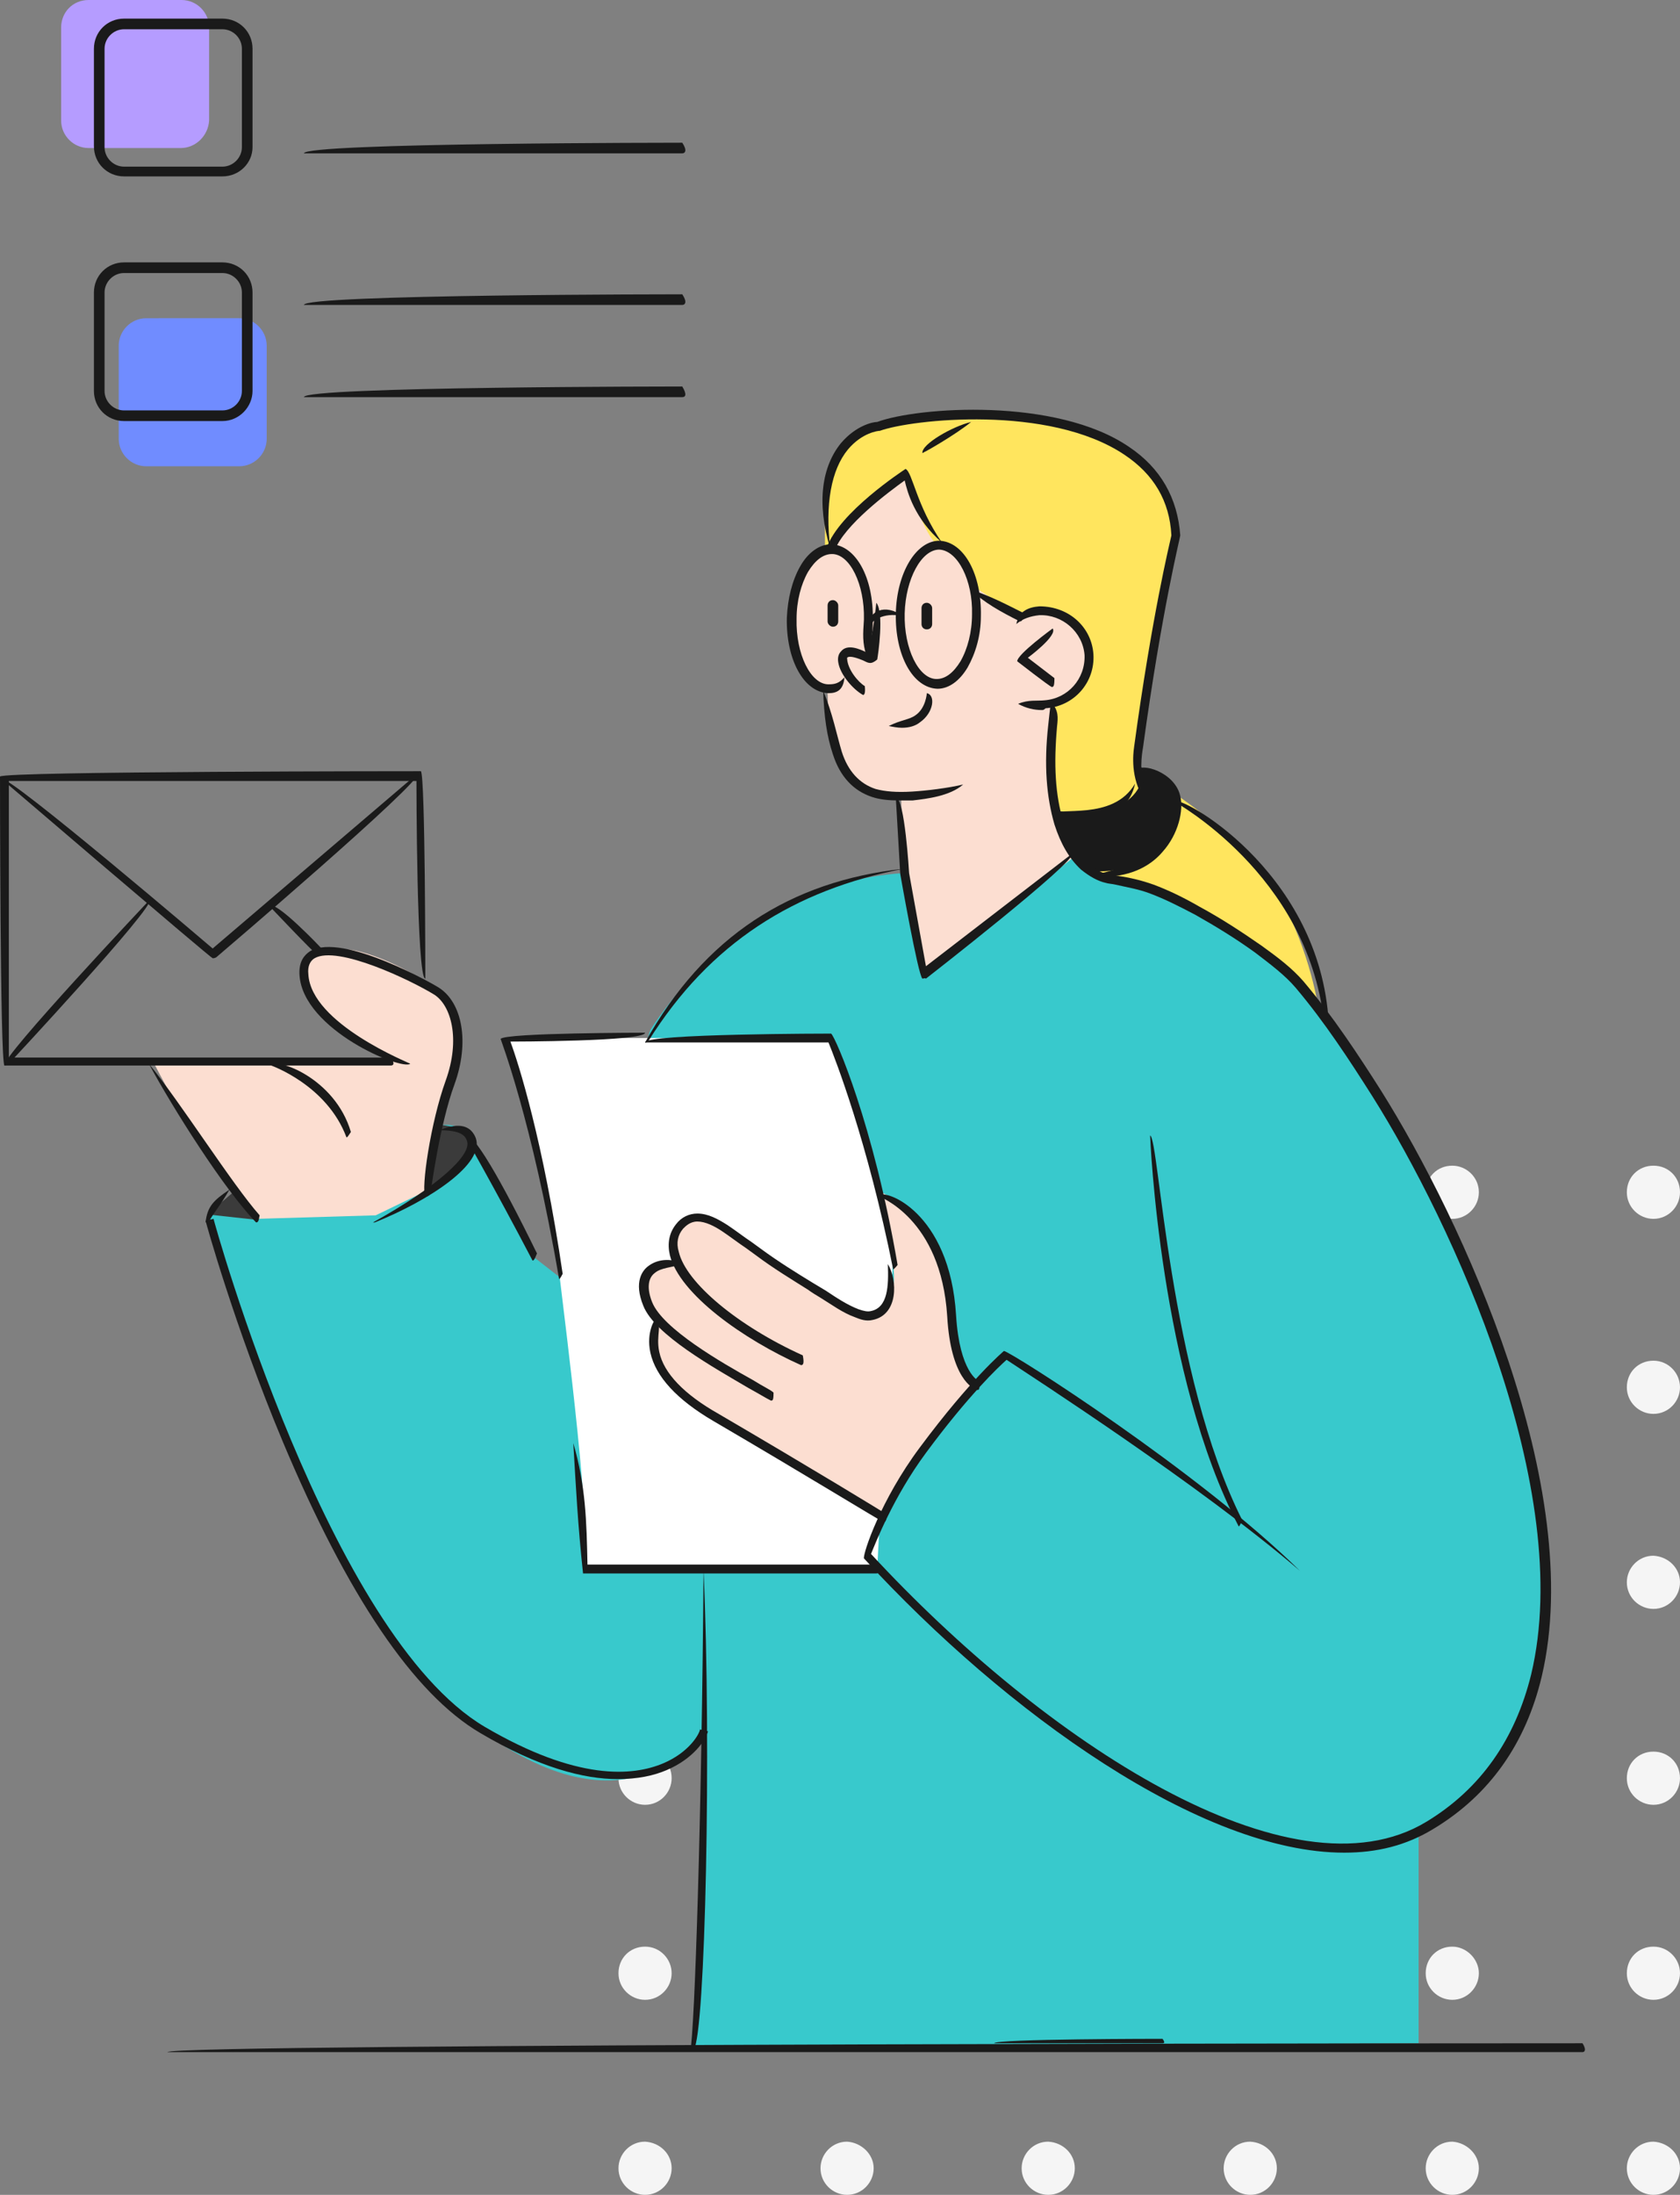 <?xml version="1.0" encoding="utf-8"?>
<!-- Generator: Adobe Illustrator 27.1.1, SVG Export Plug-In . SVG Version: 6.00 Build 0)  -->
<svg version="1.1" id="Layer_1" xmlns="http://www.w3.org/2000/svg" xmlns:xlink="http://www.w3.org/1999/xlink" x="0px" y="0px"
	 viewBox="0 0 189.6 247.6" style="enable-background:new 0 0 189.6 247.6;" xml:space="preserve">
<rect x="0" y="0" width="189.6" height="247.6" fill="#808080" stroke="none"/>
<style type="text/css">
	.st0{clip-path:url(#SVGID_00000018201752466760565340000015787651790410146201_);fill:#F5F5F5;}
	.st1{clip-path:url(#SVGID_00000181051637687524194980000013375528655120300716_);fill:#F5F5F5;}
	.st2{clip-path:url(#SVGID_00000160191711383296955430000007659044939524146612_);fill:#F5F5F5;}
	.st3{clip-path:url(#SVGID_00000090275854270910757820000001453842301943863959_);fill:#F5F5F5;}
	.st4{clip-path:url(#SVGID_00000090279799106977580000000001780346438827509171_);fill:#F5F5F5;}
	.st5{clip-path:url(#SVGID_00000136406731642701499890000005045258931027197589_);fill:#F5F5F5;}
	.st6{clip-path:url(#SVGID_00000040560724552669783550000007946687834664193697_);fill:#F5F5F5;}
	.st7{clip-path:url(#SVGID_00000158743639439021882560000013312528220086523310_);fill:#F5F5F5;}
	.st8{clip-path:url(#SVGID_00000082333036392891809860000003538615475187574429_);fill:#F5F5F5;}
	.st9{clip-path:url(#SVGID_00000088813017128442348440000008852246813691808156_);fill:#F5F5F5;}
	.st10{clip-path:url(#SVGID_00000119118041348019067180000005276034376983056823_);fill:#F5F5F5;}
	.st11{clip-path:url(#SVGID_00000036971802377922632640000001578583861752777361_);fill:#F5F5F5;}
	.st12{clip-path:url(#SVGID_00000124127551109410077970000016889908250195910539_);fill:#F5F5F5;}
	.st13{clip-path:url(#SVGID_00000054968165133514610740000011994139870927403967_);fill:#F5F5F5;}
	.st14{clip-path:url(#SVGID_00000089548842380071077820000011636473957727346353_);fill:#F5F5F5;}
	.st15{clip-path:url(#SVGID_00000106133558878891274290000001341988673775160991_);fill:#F5F5F5;}
	.st16{clip-path:url(#SVGID_00000139282995042079598010000017328647093542435992_);fill:#F5F5F5;}
	.st17{clip-path:url(#SVGID_00000117677697692083626810000014423762784643389084_);fill:#F5F5F5;}
	.st18{clip-path:url(#SVGID_00000155866279874678901130000010611589503530981254_);fill:#F5F5F5;}
	.st19{clip-path:url(#SVGID_00000109744056100507667430000007331189476399963567_);fill:#F5F5F5;}
	.st20{clip-path:url(#SVGID_00000070802728888712715620000011408501839446426283_);fill:#F5F5F5;}
	.st21{clip-path:url(#SVGID_00000099631534459627521040000016112516139574977193_);fill:#F5F5F5;}
	.st22{clip-path:url(#SVGID_00000013182253743789955330000004032591593018189230_);fill:#F5F5F5;}
	.st23{clip-path:url(#SVGID_00000066513568249517815100000014845081923297043859_);fill:#F5F5F5;}
	.st24{clip-path:url(#SVGID_00000068634900982855777170000017541938200127984264_);fill:#F5F5F5;}
	.st25{clip-path:url(#SVGID_00000095301986902426734220000007175274305681254798_);fill:#F5F5F5;}
	.st26{clip-path:url(#SVGID_00000165923162904823874450000011359136340765593509_);fill:#F5F5F5;}
	.st27{clip-path:url(#SVGID_00000136380210593271497560000003487421990774002346_);fill:#F5F5F5;}
	.st28{clip-path:url(#SVGID_00000041273823194261592780000012955939771577042874_);fill:#F5F5F5;}
	.st29{clip-path:url(#SVGID_00000062175035260088259390000003063245849535777196_);fill:#F5F5F5;}
	.st30{clip-path:url(#SVGID_00000149367070516768435100000006587881795039044268_);fill:#F5F5F5;}
	.st31{clip-path:url(#SVGID_00000101821986209711126310000005585516089982478771_);fill:#F5F5F5;}
	.st32{clip-path:url(#SVGID_00000150086929945569233910000017315357722769325742_);fill:#F5F5F5;}
	.st33{clip-path:url(#SVGID_00000142171882008066469940000008590763771963989923_);fill:#F5F5F5;}
	.st34{clip-path:url(#SVGID_00000054981243502307112480000008624868398968758680_);fill:#F5F5F5;}
	.st35{clip-path:url(#SVGID_00000158014011223198791620000006319270941162904757_);fill:#F5F5F5;}
	.st36{clip-path:url(#SVGID_00000071550914409517812070000009388862425692415153_);fill:#38C9CC;}
	.st37{clip-path:url(#SVGID_00000086666104342241608360000015245764172496280500_);fill:#FCDED1;}
	.st38{clip-path:url(#SVGID_00000147912256575482588580000015016070433910458773_);fill:#FCDED1;}
	.st39{clip-path:url(#SVGID_00000142885301543255448080000010953576026427597245_);fill:#1A1A1A;}
	.st40{clip-path:url(#SVGID_00000101068405986258905580000010419985193523442366_);fill:#1A1A1A;}
	.st41{clip-path:url(#SVGID_00000176745072446925218330000002355994185508577423_);fill:#1A1A1A;}
	.st42{clip-path:url(#SVGID_00000036937242231741553050000004091991473993929636_);fill:#FFE55E;}
	.st43{clip-path:url(#SVGID_00000129891469816125382810000013906960236647338143_);fill:#FFE55E;}
	.st44{clip-path:url(#SVGID_00000154427748019392903910000015516984308159383452_);fill:#FFFFFF;}
	.st45{clip-path:url(#SVGID_00000072247306980743080300000008349694426359551401_);fill:#FCDED1;}
	.st46{clip-path:url(#SVGID_00000014613366146433943190000007582500010032767883_);fill:#3B3B3B;}
	.st47{fill:#3B3B3B;}
	.st48{clip-path:url(#SVGID_00000135664231872801171560000016354753828043997095_);fill:#FFE55E;}
	.st49{clip-path:url(#SVGID_00000153696310326444711280000002015556744900739968_);fill:#1A1A1A;}
	.st50{clip-path:url(#SVGID_00000093890484305578468380000009420544438193569691_);fill:#1A1A1A;}
	.st51{clip-path:url(#SVGID_00000067956507996763218330000009480494902704307073_);fill:#1A1A1A;}
	.st52{clip-path:url(#SVGID_00000074409665097536571540000004049863982174611343_);fill:#1A1A1A;}
	.st53{clip-path:url(#SVGID_00000075145047531899288150000007222608721299585182_);fill:#1A1A1A;}
	.st54{clip-path:url(#SVGID_00000104681585927073178900000002628763757797754002_);fill:#1A1A1A;}
	.st55{clip-path:url(#SVGID_00000044175628414269847450000006473029847185739408_);fill:#1A1A1A;}
	.st56{clip-path:url(#SVGID_00000165952857699455928620000002588983648601749154_);fill:#1A1A1A;}
	.st57{clip-path:url(#SVGID_00000134946922958592086850000006536132239990771596_);fill:#1A1A1A;}
	.st58{clip-path:url(#SVGID_00000152947026384699352700000017612770723410055339_);fill:#1A1A1A;}
	.st59{clip-path:url(#SVGID_00000060026546901149292040000011267209339659694997_);fill:#1A1A1A;}
	.st60{clip-path:url(#SVGID_00000049938685930924370970000012624077079330955700_);fill:#1A1A1A;}
	.st61{clip-path:url(#SVGID_00000085934936783680969540000012584154306931343793_);fill:#1A1A1A;}
	.st62{clip-path:url(#SVGID_00000119834751402832757450000016202158923929907596_);fill:#1A1A1A;}
	.st63{clip-path:url(#SVGID_00000183927546625524161590000008046086413877466012_);fill:#1A1A1A;}
	.st64{clip-path:url(#SVGID_00000057844519338413344720000016956650238482480019_);fill:#1A1A1A;}
	.st65{clip-path:url(#SVGID_00000167393255821052006340000002127177381823679929_);fill:#1A1A1A;}
	.st66{clip-path:url(#SVGID_00000065063297913585743570000011733312253735165866_);fill:#1A1A1A;}
	.st67{clip-path:url(#SVGID_00000091734380806601881490000005166634108999964072_);fill:#1A1A1A;}
	.st68{clip-path:url(#SVGID_00000077316070339395026540000018296187776421841285_);fill:#1A1A1A;}
	.st69{clip-path:url(#SVGID_00000133497372839701951230000001461905171123504270_);fill:#1A1A1A;}
	.st70{clip-path:url(#SVGID_00000068639311892522356400000010151488433517497259_);fill:#1A1A1A;}
	.st71{clip-path:url(#SVGID_00000090262597860814059550000000465168940619103415_);fill:#1A1A1A;}
	.st72{clip-path:url(#SVGID_00000056426644486575220270000007247637358928427407_);fill:#1A1A1A;}
	.st73{clip-path:url(#SVGID_00000180335789798805625320000013324039489198161086_);fill:#1A1A1A;}
	.st74{clip-path:url(#SVGID_00000085960619439483962830000008344524786627679880_);fill:#1A1A1A;}
	.st75{clip-path:url(#SVGID_00000172434202757691155320000015474674518211239555_);fill:#1A1A1A;}
	.st76{clip-path:url(#SVGID_00000143576684082862646420000000026649100937308309_);fill:#1A1A1A;}
	.st77{clip-path:url(#SVGID_00000029746203558425319280000017930206441515990177_);fill:#1A1A1A;}
	.st78{clip-path:url(#SVGID_00000083080384995511700610000001529570017555297215_);fill:#1A1A1A;}
	.st79{clip-path:url(#SVGID_00000134959756762736376670000011784392701096773019_);fill:#1A1A1A;}
	.st80{clip-path:url(#SVGID_00000088122373991563667310000012224358613790586012_);fill:#1A1A1A;}
	.st81{clip-path:url(#SVGID_00000152969886148979950030000006948063841982609289_);fill:#1A1A1A;}
	.st82{clip-path:url(#SVGID_00000026849808095030773160000016475530442659220898_);fill:#1A1A1A;}
	.st83{clip-path:url(#SVGID_00000044138712099207621500000017922925430762547368_);fill:#1A1A1A;}
	.st84{clip-path:url(#SVGID_00000121240121061142108720000008586792753292550548_);fill:#1A1A1A;}
	.st85{clip-path:url(#SVGID_00000067949924101173743960000000227467247384520104_);fill:#1A1A1A;}
	.st86{clip-path:url(#SVGID_00000142885206473373889670000009939687144610138503_);fill:#1A1A1A;}
	.st87{clip-path:url(#SVGID_00000096774429683832097950000008979761992290809767_);fill:#B59CFF;}
	.st88{clip-path:url(#SVGID_00000099627483522075391350000005486248504718472066_);fill:#708CFF;}
	.st89{clip-path:url(#SVGID_00000089561953963263875200000017041365130759084456_);fill:#1A1A1A;}
	.st90{clip-path:url(#SVGID_00000148658963511905042030000005283138272979445400_);fill:#1A1A1A;}
	.st91{clip-path:url(#SVGID_00000026880322103762245100000016270278742115073427_);fill:#1A1A1A;}
	.st92{clip-path:url(#SVGID_00000003085207539333062790000014825230328418735037_);fill:#1A1A1A;}
	.st93{clip-path:url(#SVGID_00000062871939127587712080000015356274606042803115_);fill:#1A1A1A;}
	.st94{clip-path:url(#SVGID_00000060013807001804018500000003167007446629713595_);fill:#1A1A1A;}
	.st95{clip-path:url(#SVGID_00000093888876103231838500000000681915512284571325_);fill:#1A1A1A;}
</style>
<g>
	<g>
		<defs>
			<rect id="SVGID_1_" y="0" width="189.6" height="247.6"/>
		</defs>
		<clipPath id="SVGID_00000005954966359076859770000006611931944210085015_">
			<use xlink:href="#SVGID_1_"  style="overflow:visible;"/>
		</clipPath>
		<path style="clip-path:url(#SVGID_00000005954966359076859770000006611931944210085015_);fill:#F5F5F5;" d="M75.8,134.5
			c0,1.6-1.3,3-3,3c-1.6,0-3-1.3-3-3s1.3-3,3-3C74.5,131.5,75.8,132.8,75.8,134.5"/>
	</g>
	<g>
		<defs>
			<rect id="SVGID_00000024724687261773632450000012613652509514036665_" y="0" width="189.6" height="247.6"/>
		</defs>
		<clipPath id="SVGID_00000166637301124786766230000017892490830665519269_">
			<use xlink:href="#SVGID_00000024724687261773632450000012613652509514036665_"  style="overflow:visible;"/>
		</clipPath>
		<path style="clip-path:url(#SVGID_00000166637301124786766230000017892490830665519269_);fill:#F5F5F5;" d="M98.6,134.5
			c0,1.6-1.3,3-3,3c-1.6,0-3-1.3-3-3s1.3-3,3-3C97.2,131.5,98.6,132.8,98.6,134.5"/>
	</g>
	<g>
		<defs>
			<rect id="SVGID_00000166650240870046530570000005862871404148077723_" y="0" width="189.6" height="247.6"/>
		</defs>
		<clipPath id="SVGID_00000100374940567153349840000002613336732339512233_">
			<use xlink:href="#SVGID_00000166650240870046530570000005862871404148077723_"  style="overflow:visible;"/>
		</clipPath>
		<path style="clip-path:url(#SVGID_00000100374940567153349840000002613336732339512233_);fill:#F5F5F5;" d="M121.3,134.5
			c0,1.6-1.3,3-3,3c-1.6,0-3-1.3-3-3s1.3-3,3-3C120,131.5,121.3,132.8,121.3,134.5"/>
	</g>
	<g>
		<defs>
			<rect id="SVGID_00000152954763426340364540000018020846735103012252_" y="0" width="189.6" height="247.6"/>
		</defs>
		<clipPath id="SVGID_00000167363689447144214980000000275855478913186214_">
			<use xlink:href="#SVGID_00000152954763426340364540000018020846735103012252_"  style="overflow:visible;"/>
		</clipPath>
		<path style="clip-path:url(#SVGID_00000167363689447144214980000000275855478913186214_);fill:#F5F5F5;" d="M144.1,134.5
			c0,1.6-1.3,3-3,3c-1.6,0-3-1.3-3-3s1.3-3,3-3C142.8,131.5,144.1,132.8,144.1,134.5"/>
	</g>
	<g>
		<defs>
			<rect id="SVGID_00000092456570597196170090000009390189765544996508_" y="0" width="189.6" height="247.6"/>
		</defs>
		<clipPath id="SVGID_00000000938741276300668930000015180855220833065113_">
			<use xlink:href="#SVGID_00000092456570597196170090000009390189765544996508_"  style="overflow:visible;"/>
		</clipPath>
		<path style="clip-path:url(#SVGID_00000000938741276300668930000015180855220833065113_);fill:#F5F5F5;" d="M166.9,134.5
			c0,1.6-1.3,3-3,3c-1.6,0-3-1.3-3-3s1.3-3,3-3C165.5,131.5,166.9,132.8,166.9,134.5"/>
	</g>
	<g>
		<defs>
			<rect id="SVGID_00000141443824408723001830000010091168046868138428_" y="0" width="189.6" height="247.6"/>
		</defs>
		<clipPath id="SVGID_00000004516078109597080800000012280220960421385655_">
			<use xlink:href="#SVGID_00000141443824408723001830000010091168046868138428_"  style="overflow:visible;"/>
		</clipPath>
		<path style="clip-path:url(#SVGID_00000004516078109597080800000012280220960421385655_);fill:#F5F5F5;" d="M189.6,134.5
			c0,1.6-1.3,3-3,3c-1.6,0-3-1.3-3-3s1.3-3,3-3C188.3,131.5,189.6,132.8,189.6,134.5"/>
	</g>
	<g>
		<defs>
			<rect id="SVGID_00000127024741524839347790000001200322330654035096_" y="0" width="189.6" height="247.6"/>
		</defs>
		<clipPath id="SVGID_00000085940354876484244810000010334994488079421859_">
			<use xlink:href="#SVGID_00000127024741524839347790000001200322330654035096_"  style="overflow:visible;"/>
		</clipPath>
		<path style="clip-path:url(#SVGID_00000085940354876484244810000010334994488079421859_);fill:#F5F5F5;" d="M75.8,156.5
			c0,1.6-1.3,3-3,3c-1.6,0-3-1.3-3-3s1.3-3,3-3C74.5,153.5,75.8,154.9,75.8,156.5"/>
	</g>
	<g>
		<defs>
			<rect id="SVGID_00000117649208813341194340000008650897450039063436_" y="0" width="189.6" height="247.6"/>
		</defs>
		<clipPath id="SVGID_00000145049736383627408480000013002544037147815815_">
			<use xlink:href="#SVGID_00000117649208813341194340000008650897450039063436_"  style="overflow:visible;"/>
		</clipPath>
		<path style="clip-path:url(#SVGID_00000145049736383627408480000013002544037147815815_);fill:#F5F5F5;" d="M98.6,156.5
			c0,1.6-1.3,3-3,3c-1.6,0-3-1.3-3-3s1.3-3,3-3C97.2,153.5,98.6,154.9,98.6,156.5"/>
	</g>
	<g>
		<defs>
			<rect id="SVGID_00000102537074642133051110000011925842461570724235_" y="0" width="189.6" height="247.6"/>
		</defs>
		<clipPath id="SVGID_00000066482899060372068590000009346718490485569457_">
			<use xlink:href="#SVGID_00000102537074642133051110000011925842461570724235_"  style="overflow:visible;"/>
		</clipPath>
		<path style="clip-path:url(#SVGID_00000066482899060372068590000009346718490485569457_);fill:#F5F5F5;" d="M121.3,156.5
			c0,1.6-1.3,3-3,3c-1.6,0-3-1.3-3-3s1.3-3,3-3C120,153.5,121.3,154.9,121.3,156.5"/>
	</g>
	<g>
		<defs>
			<rect id="SVGID_00000136387245666739821370000000009581739092858529_" y="0" width="189.6" height="247.6"/>
		</defs>
		<clipPath id="SVGID_00000088133980411786573100000018025576743715405230_">
			<use xlink:href="#SVGID_00000136387245666739821370000000009581739092858529_"  style="overflow:visible;"/>
		</clipPath>
		<path style="clip-path:url(#SVGID_00000088133980411786573100000018025576743715405230_);fill:#F5F5F5;" d="M144.1,156.5
			c0,1.6-1.3,3-3,3c-1.6,0-3-1.3-3-3s1.3-3,3-3C142.8,153.5,144.1,154.9,144.1,156.5"/>
	</g>
	<g>
		<defs>
			<rect id="SVGID_00000019665166610078521480000012350198296151935147_" y="0" width="189.6" height="247.6"/>
		</defs>
		<clipPath id="SVGID_00000044889831431647490380000007432778666820301741_">
			<use xlink:href="#SVGID_00000019665166610078521480000012350198296151935147_"  style="overflow:visible;"/>
		</clipPath>
		<path style="clip-path:url(#SVGID_00000044889831431647490380000007432778666820301741_);fill:#F5F5F5;" d="M166.9,156.5
			c0,1.6-1.3,3-3,3c-1.6,0-3-1.3-3-3s1.3-3,3-3C165.5,153.5,166.9,154.9,166.9,156.5"/>
	</g>
	<g>
		<defs>
			<rect id="SVGID_00000139978302158726384170000018423882932077983143_" y="0" width="189.6" height="247.6"/>
		</defs>
		<clipPath id="SVGID_00000048482603588389453380000013206878112472695220_">
			<use xlink:href="#SVGID_00000139978302158726384170000018423882932077983143_"  style="overflow:visible;"/>
		</clipPath>
		<path style="clip-path:url(#SVGID_00000048482603588389453380000013206878112472695220_);fill:#F5F5F5;" d="M189.6,156.5
			c0,1.6-1.3,3-3,3c-1.6,0-3-1.3-3-3s1.3-3,3-3C188.3,153.5,189.6,154.9,189.6,156.5"/>
	</g>
	<g>
		<defs>
			<rect id="SVGID_00000132055511830606307450000003376709345568960643_" y="0" width="189.6" height="247.6"/>
		</defs>
		<clipPath id="SVGID_00000068649485646568516180000002376258788938594690_">
			<use xlink:href="#SVGID_00000132055511830606307450000003376709345568960643_"  style="overflow:visible;"/>
		</clipPath>
		<path style="clip-path:url(#SVGID_00000068649485646568516180000002376258788938594690_);fill:#F5F5F5;" d="M75.8,178.5
			c0,1.6-1.3,3-3,3c-1.6,0-3-1.3-3-3c0-1.6,1.3-3,3-3C74.5,175.6,75.8,176.9,75.8,178.5"/>
	</g>
	<g>
		<defs>
			<rect id="SVGID_00000164474503942861357820000008664427806700652701_" y="0" width="189.6" height="247.6"/>
		</defs>
		<clipPath id="SVGID_00000115494775778173977350000005801256008540117943_">
			<use xlink:href="#SVGID_00000164474503942861357820000008664427806700652701_"  style="overflow:visible;"/>
		</clipPath>
		<path style="clip-path:url(#SVGID_00000115494775778173977350000005801256008540117943_);fill:#F5F5F5;" d="M98.6,178.5
			c0,1.6-1.3,3-3,3c-1.6,0-3-1.3-3-3c0-1.6,1.3-3,3-3C97.2,175.6,98.6,176.9,98.6,178.5"/>
	</g>
	<g>
		<defs>
			<rect id="SVGID_00000099660184169225140260000005193049291020843140_" y="0" width="189.6" height="247.6"/>
		</defs>
		<clipPath id="SVGID_00000009554581835910507620000008994487221384981159_">
			<use xlink:href="#SVGID_00000099660184169225140260000005193049291020843140_"  style="overflow:visible;"/>
		</clipPath>
		<path style="clip-path:url(#SVGID_00000009554581835910507620000008994487221384981159_);fill:#F5F5F5;" d="M121.3,178.5
			c0,1.6-1.3,3-3,3c-1.6,0-3-1.3-3-3c0-1.6,1.3-3,3-3C120,175.6,121.3,176.9,121.3,178.5"/>
	</g>
	<g>
		<defs>
			<rect id="SVGID_00000043426391606806956970000003472145870704977831_" y="0" width="189.6" height="247.6"/>
		</defs>
		<clipPath id="SVGID_00000176755727107529641510000004970017541702163116_">
			<use xlink:href="#SVGID_00000043426391606806956970000003472145870704977831_"  style="overflow:visible;"/>
		</clipPath>
		<path style="clip-path:url(#SVGID_00000176755727107529641510000004970017541702163116_);fill:#F5F5F5;" d="M144.1,178.5
			c0,1.6-1.3,3-3,3c-1.6,0-3-1.3-3-3c0-1.6,1.3-3,3-3C142.8,175.6,144.1,176.9,144.1,178.5"/>
	</g>
	<g>
		<defs>
			<rect id="SVGID_00000075880902878957060410000017452105246762207167_" y="0" width="189.6" height="247.6"/>
		</defs>
		<clipPath id="SVGID_00000150793753413400630110000014400266755904596666_">
			<use xlink:href="#SVGID_00000075880902878957060410000017452105246762207167_"  style="overflow:visible;"/>
		</clipPath>
		<path style="clip-path:url(#SVGID_00000150793753413400630110000014400266755904596666_);fill:#F5F5F5;" d="M166.9,178.5
			c0,1.6-1.3,3-3,3c-1.6,0-3-1.3-3-3c0-1.6,1.3-3,3-3C165.5,175.6,166.9,176.9,166.9,178.5"/>
	</g>
	<g>
		<defs>
			<rect id="SVGID_00000062166480795254896990000002610419793814879396_" y="0" width="189.6" height="247.6"/>
		</defs>
		<clipPath id="SVGID_00000128483142237391599090000014195863552148696448_">
			<use xlink:href="#SVGID_00000062166480795254896990000002610419793814879396_"  style="overflow:visible;"/>
		</clipPath>
		<path style="clip-path:url(#SVGID_00000128483142237391599090000014195863552148696448_);fill:#F5F5F5;" d="M189.6,178.5
			c0,1.6-1.3,3-3,3c-1.6,0-3-1.3-3-3c0-1.6,1.3-3,3-3C188.3,175.6,189.6,176.9,189.6,178.5"/>
	</g>
	<g>
		<defs>
			<rect id="SVGID_00000179617208889268104030000004029649664501477014_" y="0" width="189.6" height="247.6"/>
		</defs>
		<clipPath id="SVGID_00000150786831260869285670000002892784253553842821_">
			<use xlink:href="#SVGID_00000179617208889268104030000004029649664501477014_"  style="overflow:visible;"/>
		</clipPath>
		<path style="clip-path:url(#SVGID_00000150786831260869285670000002892784253553842821_);fill:#F5F5F5;" d="M75.8,200.6
			c0,1.6-1.3,3-3,3c-1.6,0-3-1.3-3-3s1.3-3,3-3C74.5,197.6,75.8,198.9,75.8,200.6"/>
	</g>
	<g>
		<defs>
			<rect id="SVGID_00000142896625892871677410000018294341459784673682_" y="0" width="189.6" height="247.6"/>
		</defs>
		<clipPath id="SVGID_00000076595193133750995710000007690119332455990431_">
			<use xlink:href="#SVGID_00000142896625892871677410000018294341459784673682_"  style="overflow:visible;"/>
		</clipPath>
		<path style="clip-path:url(#SVGID_00000076595193133750995710000007690119332455990431_);fill:#F5F5F5;" d="M98.6,200.6
			c0,1.6-1.3,3-3,3c-1.6,0-3-1.3-3-3s1.3-3,3-3C97.2,197.6,98.6,198.9,98.6,200.6"/>
	</g>
	<g>
		<defs>
			<rect id="SVGID_00000085952723531044916360000016933244690568652932_" y="0" width="189.6" height="247.6"/>
		</defs>
		<clipPath id="SVGID_00000123407548399926006060000012041029556558181540_">
			<use xlink:href="#SVGID_00000085952723531044916360000016933244690568652932_"  style="overflow:visible;"/>
		</clipPath>
		<path style="clip-path:url(#SVGID_00000123407548399926006060000012041029556558181540_);fill:#F5F5F5;" d="M121.3,200.6
			c0,1.6-1.3,3-3,3c-1.6,0-3-1.3-3-3s1.3-3,3-3C120,197.6,121.3,198.9,121.3,200.6"/>
	</g>
	<g>
		<defs>
			<rect id="SVGID_00000023273705305951561430000000272466265880826033_" y="0" width="189.6" height="247.6"/>
		</defs>
		<clipPath id="SVGID_00000035510044142437201550000006974257553129862562_">
			<use xlink:href="#SVGID_00000023273705305951561430000000272466265880826033_"  style="overflow:visible;"/>
		</clipPath>
		<path style="clip-path:url(#SVGID_00000035510044142437201550000006974257553129862562_);fill:#F5F5F5;" d="M144.1,200.6
			c0,1.6-1.3,3-3,3c-1.6,0-3-1.3-3-3s1.3-3,3-3C142.8,197.6,144.1,198.9,144.1,200.6"/>
	</g>
	<g>
		<defs>
			<rect id="SVGID_00000021106592604175171210000018022546066634553509_" y="0" width="189.6" height="247.6"/>
		</defs>
		<clipPath id="SVGID_00000036946636790477721930000006198244675073132978_">
			<use xlink:href="#SVGID_00000021106592604175171210000018022546066634553509_"  style="overflow:visible;"/>
		</clipPath>
		<path style="clip-path:url(#SVGID_00000036946636790477721930000006198244675073132978_);fill:#F5F5F5;" d="M166.9,200.6
			c0,1.6-1.3,3-3,3c-1.6,0-3-1.3-3-3s1.3-3,3-3C165.5,197.6,166.9,198.9,166.9,200.6"/>
	</g>
	<g>
		<defs>
			<rect id="SVGID_00000157273211325230548470000016465817108522212480_" y="0" width="189.6" height="247.6"/>
		</defs>
		<clipPath id="SVGID_00000006683669100689189850000003947754862896389004_">
			<use xlink:href="#SVGID_00000157273211325230548470000016465817108522212480_"  style="overflow:visible;"/>
		</clipPath>
		<path style="clip-path:url(#SVGID_00000006683669100689189850000003947754862896389004_);fill:#F5F5F5;" d="M189.6,200.6
			c0,1.6-1.3,3-3,3c-1.6,0-3-1.3-3-3s1.3-3,3-3C188.3,197.6,189.6,198.9,189.6,200.6"/>
	</g>
	<g>
		<defs>
			<rect id="SVGID_00000146484753501667587950000012254990087445944761_" y="0" width="189.6" height="247.6"/>
		</defs>
		<clipPath id="SVGID_00000158028672272598600870000010057807959468913033_">
			<use xlink:href="#SVGID_00000146484753501667587950000012254990087445944761_"  style="overflow:visible;"/>
		</clipPath>
		<path style="clip-path:url(#SVGID_00000158028672272598600870000010057807959468913033_);fill:#F5F5F5;" d="M75.8,222.6
			c0,1.6-1.3,3-3,3c-1.6,0-3-1.3-3-3s1.3-3,3-3C74.5,219.6,75.8,221,75.8,222.6"/>
	</g>
	<g>
		<defs>
			<rect id="SVGID_00000013173386210474042460000017396315043137246109_" y="0" width="189.6" height="247.6"/>
		</defs>
		<clipPath id="SVGID_00000025421798050250064100000015900803515517379222_">
			<use xlink:href="#SVGID_00000013173386210474042460000017396315043137246109_"  style="overflow:visible;"/>
		</clipPath>
		<path style="clip-path:url(#SVGID_00000025421798050250064100000015900803515517379222_);fill:#F5F5F5;" d="M98.6,222.6
			c0,1.6-1.3,3-3,3c-1.6,0-3-1.3-3-3s1.3-3,3-3C97.2,219.6,98.6,221,98.6,222.6"/>
	</g>
	<g>
		<defs>
			<rect id="SVGID_00000048488355505534088790000007613117481836052895_" y="0" width="189.6" height="247.6"/>
		</defs>
		<clipPath id="SVGID_00000111875203275702615080000003198954972093112487_">
			<use xlink:href="#SVGID_00000048488355505534088790000007613117481836052895_"  style="overflow:visible;"/>
		</clipPath>
		<path style="clip-path:url(#SVGID_00000111875203275702615080000003198954972093112487_);fill:#F5F5F5;" d="M121.3,222.6
			c0,1.6-1.3,3-3,3c-1.6,0-3-1.3-3-3s1.3-3,3-3C120,219.6,121.3,221,121.3,222.6"/>
	</g>
	<g>
		<defs>
			<rect id="SVGID_00000115505282736654187190000000440686963703329432_" y="0" width="189.6" height="247.6"/>
		</defs>
		<clipPath id="SVGID_00000127011978036084916290000006111340051612309400_">
			<use xlink:href="#SVGID_00000115505282736654187190000000440686963703329432_"  style="overflow:visible;"/>
		</clipPath>
		<path style="clip-path:url(#SVGID_00000127011978036084916290000006111340051612309400_);fill:#F5F5F5;" d="M144.1,222.6
			c0,1.6-1.3,3-3,3c-1.6,0-3-1.3-3-3s1.3-3,3-3C142.8,219.6,144.1,221,144.1,222.6"/>
	</g>
	<g>
		<defs>
			<rect id="SVGID_00000142175534690104210980000003543020347808565411_" y="0" width="189.6" height="247.6"/>
		</defs>
		<clipPath id="SVGID_00000176044942937118516030000001905675778765667496_">
			<use xlink:href="#SVGID_00000142175534690104210980000003543020347808565411_"  style="overflow:visible;"/>
		</clipPath>
		<path style="clip-path:url(#SVGID_00000176044942937118516030000001905675778765667496_);fill:#F5F5F5;" d="M166.9,222.6
			c0,1.6-1.3,3-3,3c-1.6,0-3-1.3-3-3s1.3-3,3-3C165.5,219.6,166.9,221,166.9,222.6"/>
	</g>
	<g>
		<defs>
			<rect id="SVGID_00000082366523203667194710000014452987710856240533_" y="0" width="189.6" height="247.6"/>
		</defs>
		<clipPath id="SVGID_00000026873912038321557500000003475669827758157963_">
			<use xlink:href="#SVGID_00000082366523203667194710000014452987710856240533_"  style="overflow:visible;"/>
		</clipPath>
		<path style="clip-path:url(#SVGID_00000026873912038321557500000003475669827758157963_);fill:#F5F5F5;" d="M189.6,222.6
			c0,1.6-1.3,3-3,3c-1.6,0-3-1.3-3-3s1.3-3,3-3C188.3,219.6,189.6,221,189.6,222.6"/>
	</g>
	<g>
		<defs>
			<rect id="SVGID_00000023263306831205931090000000551501450238818999_" y="0" width="189.6" height="247.6"/>
		</defs>
		<clipPath id="SVGID_00000017499014109353851600000018356448126594819744_">
			<use xlink:href="#SVGID_00000023263306831205931090000000551501450238818999_"  style="overflow:visible;"/>
		</clipPath>
		<path style="clip-path:url(#SVGID_00000017499014109353851600000018356448126594819744_);fill:#F5F5F5;" d="M75.8,244.6
			c0,1.6-1.3,3-3,3c-1.6,0-3-1.3-3-3c0-1.6,1.3-3,3-3C74.5,241.7,75.8,243,75.8,244.6"/>
	</g>
	<g>
		<defs>
			<rect id="SVGID_00000080186327929348286760000011089419105175243710_" y="0" width="189.6" height="247.6"/>
		</defs>
		<clipPath id="SVGID_00000089540863574507379730000007227296983509315971_">
			<use xlink:href="#SVGID_00000080186327929348286760000011089419105175243710_"  style="overflow:visible;"/>
		</clipPath>
		<path style="clip-path:url(#SVGID_00000089540863574507379730000007227296983509315971_);fill:#F5F5F5;" d="M98.6,244.6
			c0,1.6-1.3,3-3,3c-1.6,0-3-1.3-3-3c0-1.6,1.3-3,3-3C97.2,241.7,98.6,243,98.6,244.6"/>
	</g>
	<g>
		<defs>
			<rect id="SVGID_00000047741297126459584280000003901044481011006371_" y="0" width="189.6" height="247.6"/>
		</defs>
		<clipPath id="SVGID_00000070809849762562618240000006738589325123916958_">
			<use xlink:href="#SVGID_00000047741297126459584280000003901044481011006371_"  style="overflow:visible;"/>
		</clipPath>
		<path style="clip-path:url(#SVGID_00000070809849762562618240000006738589325123916958_);fill:#F5F5F5;" d="M121.3,244.6
			c0,1.6-1.3,3-3,3c-1.6,0-3-1.3-3-3c0-1.6,1.3-3,3-3C120,241.7,121.3,243,121.3,244.6"/>
	</g>
	<g>
		<defs>
			<rect id="SVGID_00000132797551463953354230000007388148687599777687_" y="0" width="189.6" height="247.6"/>
		</defs>
		<clipPath id="SVGID_00000155123242067512781650000017235264005464100013_">
			<use xlink:href="#SVGID_00000132797551463953354230000007388148687599777687_"  style="overflow:visible;"/>
		</clipPath>
		<path style="clip-path:url(#SVGID_00000155123242067512781650000017235264005464100013_);fill:#F5F5F5;" d="M144.1,244.6
			c0,1.6-1.3,3-3,3c-1.6,0-3-1.3-3-3c0-1.6,1.3-3,3-3C142.8,241.7,144.1,243,144.1,244.6"/>
	</g>
	<g>
		<defs>
			<rect id="SVGID_00000032619634762085329950000007248688509031911595_" y="0" width="189.6" height="247.6"/>
		</defs>
		<clipPath id="SVGID_00000078764325635468920930000004591635803507241890_">
			<use xlink:href="#SVGID_00000032619634762085329950000007248688509031911595_"  style="overflow:visible;"/>
		</clipPath>
		<path style="clip-path:url(#SVGID_00000078764325635468920930000004591635803507241890_);fill:#F5F5F5;" d="M166.9,244.6
			c0,1.6-1.3,3-3,3c-1.6,0-3-1.3-3-3c0-1.6,1.3-3,3-3C165.5,241.7,166.9,243,166.9,244.6"/>
	</g>
	<g>
		<defs>
			<rect id="SVGID_00000147220754509548510810000005296725753195513730_" y="0" width="189.6" height="247.6"/>
		</defs>
		<clipPath id="SVGID_00000098899554000282336610000013628763089504891556_">
			<use xlink:href="#SVGID_00000147220754509548510810000005296725753195513730_"  style="overflow:visible;"/>
		</clipPath>
		<path style="clip-path:url(#SVGID_00000098899554000282336610000013628763089504891556_);fill:#F5F5F5;" d="M189.6,244.6
			c0,1.6-1.3,3-3,3c-1.6,0-3-1.3-3-3c0-1.6,1.3-3,3-3C188.3,241.7,189.6,243,189.6,244.6"/>
	</g>
	<g>
		<defs>
			<rect id="SVGID_00000105405801625338095310000001403349960947336871_" y="0" width="189.6" height="247.6"/>
		</defs>
		<clipPath id="SVGID_00000096755789079459804950000010735897718978571153_">
			<use xlink:href="#SVGID_00000105405801625338095310000001403349960947336871_"  style="overflow:visible;"/>
		</clipPath>
		<path style="clip-path:url(#SVGID_00000096755789079459804950000010735897718978571153_);fill:#38C9CC;" d="M121.3,96.6
			c0,0,1.8,2.3,3.6,2.6c1.8,0.3,14.4,2.3,24.5,15.4c10.1,13.1,18.6,32.6,20.9,41.1c2.3,8.5,7.7,28.5,0,40.7c0,0-2.5,7-10.2,10.4
			v23.7l-82.1,0.4c0,0,1.2-13.1,1.4-21.3c0.2-8.2,0-14.4,0-14.4s-8.1,13.3-26.3-0.9C35.6,180.4,23.5,137,23.5,137s23.9-10.3,27-10.1
			c3.2,0.2,3.5,3,3.5,3l6.1,11.8l3.6,2.8l9.7-28.3c0,0,9.7-16.4,28.4-17.7L121.3,96.6z"/>
	</g>
	<g>
		<defs>
			<rect id="SVGID_00000110440127399863142840000004830121106734878357_" y="0" width="189.6" height="247.6"/>
		</defs>
		<clipPath id="SVGID_00000077320713849078013930000010226744730804396200_">
			<use xlink:href="#SVGID_00000110440127399863142840000004830121106734878357_"  style="overflow:visible;"/>
		</clipPath>
		<path style="clip-path:url(#SVGID_00000077320713849078013930000010226744730804396200_);fill:#FCDED1;" d="M48,134.4
			c0,0,2.3-9.3,2.7-12.4c0.5-3.1,1.8-7.1-0.7-9.7c-2.6-2.5-8.4-5.1-10.9-5.2c-2.4,0-4.3,0.2-4.8,1.9c-0.4,1.7-0.6,5.1,9.5,10.3
			l-26.6,0.3c0,0,5.3,10.7,11.7,17.9l13.5-0.4L48,134.4z"/>
	</g>
	<g>
		<defs>
			<rect id="SVGID_00000124149316001833177310000008649467261437781689_" y="0" width="189.6" height="247.6"/>
		</defs>
		<clipPath id="SVGID_00000132083295305984294760000008509185148707866292_">
			<use xlink:href="#SVGID_00000124149316001833177310000008649467261437781689_"  style="overflow:visible;"/>
		</clipPath>
		<path style="clip-path:url(#SVGID_00000132083295305984294760000008509185148707866292_);fill:#FCDED1;" d="M121.3,96.6
			c0,0-2.9-3.9-2.7-9.8c0.3-5.9,0.5-7.5,0.5-7.5s4.4-2,3.8-6.3c-0.7-4.4-4.3-4.5-7.7-3.7l-5.3-3.1c0,0-0.6-4-4-4.6
			c0,0-3-4.1-3.1-8.2c0,0-6.8,3.4-8.7,8.6c0,0-4.6-0.1-4.7,7.3c-0.1,7.3,4,8.6,4,8.6s-0.1,8.3,3.2,10.5c3.3,2.1,5.1,1.2,5.1,1.2
			l0.2,8.9l2.2,11.5L121.3,96.6z"/>
	</g>
	<g>
		<defs>
			<rect id="SVGID_00000121998950401994735120000002487679498755521716_" y="0" width="189.6" height="247.6"/>
		</defs>
		<clipPath id="SVGID_00000110468917487765305070000013361577765520344470_">
			<use xlink:href="#SVGID_00000121998950401994735120000002487679498755521716_"  style="overflow:visible;"/>
		</clipPath>
		<path style="clip-path:url(#SVGID_00000110468917487765305070000013361577765520344470_);fill:#1A1A1A;" d="M104.6,71
			c0.4,0,0.6-0.3,0.6-0.6v-1.8c0-0.3-0.3-0.6-0.6-0.6c-0.4,0-0.6,0.3-0.6,0.6v1.8C104,70.7,104.2,71,104.6,71"/>
	</g>
	<g>
		<defs>
			<rect id="SVGID_00000093879855299724730840000011203345964103382144_" y="0" width="189.6" height="247.6"/>
		</defs>
		<clipPath id="SVGID_00000123399746751545521230000004486593529358233481_">
			<use xlink:href="#SVGID_00000093879855299724730840000011203345964103382144_"  style="overflow:visible;"/>
		</clipPath>
		<path style="clip-path:url(#SVGID_00000123399746751545521230000004486593529358233481_);fill:#1A1A1A;" d="M94,70.7
			c0.4,0,0.6-0.3,0.6-0.6v-1.8c0-0.3-0.3-0.6-0.6-0.6c-0.4,0-0.6,0.3-0.6,0.6v1.8C93.4,70.4,93.7,70.7,94,70.7"/>
	</g>
	<g>
		<defs>
			<rect id="SVGID_00000029734953875421288160000012336398946963890078_" y="0" width="189.6" height="247.6"/>
		</defs>
		<clipPath id="SVGID_00000130632817891895481470000009015005425742014637_">
			<use xlink:href="#SVGID_00000029734953875421288160000012336398946963890078_"  style="overflow:visible;"/>
		</clipPath>
		<path style="clip-path:url(#SVGID_00000130632817891895481470000009015005425742014637_);fill:#1A1A1A;" d="M119.1,91.4
			c0,0,3.2,0.8,5.7,0c2.6-0.8,3.8-2.8,3.8-2.8l-0.2-2.2c0,0,1.5,0.5,3.3,2.2c1.8,1.7,1.4,6.1-2.4,8.4c-3.7,2.3-6.4,1.4-6.4,1.4
			S119.9,96.3,119.1,91.4"/>
	</g>
	<g>
		<defs>
			<rect id="SVGID_00000072963442259826126420000003952170210456025218_" y="0" width="189.6" height="247.6"/>
		</defs>
		<clipPath id="SVGID_00000080195674992668130700000015853273093597775770_">
			<use xlink:href="#SVGID_00000072963442259826126420000003952170210456025218_"  style="overflow:visible;"/>
		</clipPath>
		<path style="clip-path:url(#SVGID_00000080195674992668130700000015853273093597775770_);fill:#FFE55E;" d="M133.1,89.9
			c0,0,8.6,5.7,11.9,12.3c3.3,6.6,3.9,12.3,3.9,12.3s-4.1-6.7-12.4-11c-8.3-4.3-12.7-5.2-12.7-5.2s5.4,0.2,7.1-3
			C132.7,92.2,133.1,89.9,133.1,89.9"/>
	</g>
	<g>
		<defs>
			<rect id="SVGID_00000150811847116164055880000006493287482115345796_" y="0" width="189.6" height="247.6"/>
		</defs>
		<clipPath id="SVGID_00000024693939447053630420000008318849189628129673_">
			<use xlink:href="#SVGID_00000150811847116164055880000006493287482115345796_"  style="overflow:visible;"/>
		</clipPath>
		<path style="clip-path:url(#SVGID_00000024693939447053630420000008318849189628129673_);fill:#FFE55E;" d="M128.6,88.7
			c0,0-0.6-3.4,1.4-14.4c2.1-11,2.7-13.8,2.7-13.8s0.5-8.4-9.2-11.5c-9.7-3.1-19.9-2.5-24.4-0.8c-4.5,1.7-6,5.6-6,8.7
			c0,3.2,0,4.7,0,4.7c0.8,0,2.5-3.9,9.1-8.3c0,0,1.7,6.6,3.6,8.2c0,0,3.4,0.3,4,4.6c0,0,3.8,2.6,5.3,3.1c0,0,1.8-1.2,4.3,0.1
			c2.4,1.3,3.6,3.6,3.4,6.2c-0.2,2.6-3.8,3.8-3.8,3.8s-0.8,4.9-0.5,8c0.3,3.2,0.5,4.1,0.5,4.1S126.4,93,128.6,88.7"/>
	</g>
	<g>
		<defs>
			<rect id="SVGID_00000050642185409471910970000001712167671229279140_" y="0" width="189.6" height="247.6"/>
		</defs>
		<clipPath id="SVGID_00000013173978539841366120000009314848519848432298_">
			<use xlink:href="#SVGID_00000050642185409471910970000001712167671229279140_"  style="overflow:visible;"/>
		</clipPath>
		<path style="clip-path:url(#SVGID_00000013173978539841366120000009314848519848432298_);fill:#FFFFFF;" d="M100.8,141.7
			c0,0-4.2-19.3-6.9-24.6L57,117.1c0,0,5,17.2,6,25.6c1,8.4,3.8,30,2.9,34.3h33.1L100.8,141.7z"/>
	</g>
	<g>
		<defs>
			<rect id="SVGID_00000122712743419026484910000003215874298439311263_" y="0" width="189.6" height="247.6"/>
		</defs>
		<clipPath id="SVGID_00000096021030368656382960000006348513299944789913_">
			<use xlink:href="#SVGID_00000122712743419026484910000003215874298439311263_"  style="overflow:visible;"/>
		</clipPath>
		<path style="clip-path:url(#SVGID_00000096021030368656382960000006348513299944789913_);fill:#FCDED1;" d="M110.3,156.3
			c0,0-3-3.2-2.9-7.6c0.2-4.4-1-7.4-3.3-10.4c-2.3-3-4.9-3.9-4.9-3.9l1.6,8.3c0,0,0.9,6.5-2.9,5.8C94,147.9,81,137.6,81,137.6
			s-2.6-0.9-3.9,0.4c-1.3,1.3-0.4,4.9-0.4,4.9s-2.8-0.4-3.9,0.9c-1,1.3,1.6,5.3,1.6,5.3s-0.8,1.1-0.6,2.4c0.2,1.3,0.1,4.9,8.7,9.4
			c8.6,4.5,17.2,10.3,17.2,10.3S106,159.7,110.3,156.3"/>
	</g>
	<g>
		<defs>
			<rect id="SVGID_00000170259668933244415320000011516511184924056754_" y="0" width="189.6" height="247.6"/>
		</defs>
		<clipPath id="SVGID_00000088848823689902595240000000909888831552521612_">
			<use xlink:href="#SVGID_00000170259668933244415320000011516511184924056754_"  style="overflow:visible;"/>
		</clipPath>
		<path style="clip-path:url(#SVGID_00000088848823689902595240000000909888831552521612_);fill:#3B3B3B;" d="M48,134.4l1.4-7.5
			c0,0,4,0,3.9,2.5C53.2,131.9,48,134.4,48,134.4"/>
	</g>
	<polygon class="st47" points="26.2,134.6 23.4,137 28.9,137.6 	"/>
	<g>
		<defs>
			<rect id="SVGID_00000091007412991357098210000014795883093802772900_" y="0" width="189.6" height="247.6"/>
		</defs>
		<clipPath id="SVGID_00000153702154805502355540000003146472642494530719_">
			<use xlink:href="#SVGID_00000091007412991357098210000014795883093802772900_"  style="overflow:visible;"/>
		</clipPath>
		<path style="clip-path:url(#SVGID_00000153702154805502355540000003146472642494530719_);fill:#FFE55E;" d="M110.7,46.8
			c-4.9-0.2-9.1,0.4-11.5,1.3c-4.5,1.7-6,5.6-6,8.7c0,3.2,0,4.7,0,4.7c0.8,0,2.5-3.9,9.1-8.3c0,0,1.7,6.6,3.6,8.2c0,0,3.4,0.3,4,4.6
			c0,0,3.8,2.6,5.3,3.1c-1.8-2.6-7.5-9.4-8.3-15.2C106.4,50.4,108.5,48.2,110.7,46.8"/>
	</g>
	<g>
		<defs>
			<rect id="SVGID_00000088096181949030807110000000962461079990780091_" y="0" width="189.6" height="247.6"/>
		</defs>
		<clipPath id="SVGID_00000092451650415649733220000004761269572842601904_">
			<use xlink:href="#SVGID_00000088096181949030807110000000962461079990780091_"  style="overflow:visible;"/>
		</clipPath>
		<path style="clip-path:url(#SVGID_00000092451650415649733220000004761269572842601904_);fill:#1A1A1A;" d="M128.6,89.2
			c-1.1-2.4-0.6-4.9-0.6-5c2-14.7,4-22.9,4.2-23.8c-0.2-3.9-2-6.9-5.3-9.1c-8.5-5.7-24-4-27.6-2.7c-0.2,0-2,0.2-3.6,2.1
			c-1.9,2.3-2.6,6.2-2,11.2c-1.6-5.3-0.9-9.3,1.2-11.9c1.7-2,3.6-2.4,4.1-2.4c4.6-1.7,20.2-2.8,28.4,2.8c3.6,2.4,5.5,5.8,5.8,10
			c0,0.2-2.1,8.5-4.2,23.9c0,0.1-0.5,2.3,0.1,4.2C128.7,89.2,128.6,89.2,128.6,89.2"/>
	</g>
	<g>
		<defs>
			<rect id="SVGID_00000098185417162259086400000008621603769693081750_" y="0" width="189.6" height="247.6"/>
		</defs>
		<clipPath id="SVGID_00000069373181975601411510000010539990876579901321_">
			<use xlink:href="#SVGID_00000098185417162259086400000008621603769693081750_"  style="overflow:visible;"/>
		</clipPath>
		<path style="clip-path:url(#SVGID_00000069373181975601411510000010539990876579901321_);fill:#1A1A1A;" d="M72.8,117.6
			c6.7-12,16.4-18.2,29.2-19.6c-12.4,2.4-21.9,8.4-28.8,19.4C73.2,117.5,73,117.6,72.8,117.6"/>
	</g>
	<g>
		<defs>
			<rect id="SVGID_00000084526931601898598350000012326218135245295549_" y="0" width="189.6" height="247.6"/>
		</defs>
		<clipPath id="SVGID_00000085930567163643613120000017732663552779893379_">
			<use xlink:href="#SVGID_00000084526931601898598350000012326218135245295549_"  style="overflow:visible;"/>
		</clipPath>
		<path style="clip-path:url(#SVGID_00000085930567163643613120000017732663552779893379_);fill:#1A1A1A;" d="M101.4,90.3
			c-1.1,0-2.1-0.1-3-0.4c-2.1-0.7-3.6-2.3-4.4-4.8c-0.7-2.1-1-4.3-1.1-7.2c1.1,2.7,1.5,4.9,2.1,6.9c0.7,2.2,2,3.6,3.8,4.2
			c1.1,0.3,2.4,0.4,4.1,0.3c1.7-0.1,4.1-0.4,5.8-0.8c-1.5,1.3-4,1.6-5.7,1.8C102.3,90.3,101.8,90.3,101.4,90.3"/>
	</g>
	<g>
		<defs>
			<rect id="SVGID_00000151517613047036687160000009857068195392053133_" y="0" width="189.6" height="247.6"/>
		</defs>
		<clipPath id="SVGID_00000163752625083945669750000015938444474310389895_">
			<use xlink:href="#SVGID_00000151517613047036687160000009857068195392053133_"  style="overflow:visible;"/>
		</clipPath>
		<path style="clip-path:url(#SVGID_00000163752625083945669750000015938444474310389895_);fill:#1A1A1A;" d="M115.1,70.1
			c-2.2-1.1-4-2.1-5.6-3.6c2.2,0.7,3.9,1.6,5.9,2.6C115.5,70,115.3,70.1,115.1,70.1"/>
	</g>
	<g>
		<defs>
			<rect id="SVGID_00000050648207256213365470000002249381454853505442_" y="0" width="189.6" height="247.6"/>
		</defs>
		<clipPath id="SVGID_00000096751820099241987610000007472481689728208777_">
			<use xlink:href="#SVGID_00000050648207256213365470000002249381454853505442_"  style="overflow:visible;"/>
		</clipPath>
		<path style="clip-path:url(#SVGID_00000096751820099241987610000007472481689728208777_);fill:#1A1A1A;" d="M93.8,62.5
			c-0.4-0.1-0.6-0.4-0.5-0.7c1.4-4,8.6-8.7,8.9-8.9c0.8,0.4,1.2,4.1,4.1,8.3c-3.1-2.7-3.9-5.7-4.2-7c-1.8,1.3-6.8,5-7.9,7.9
			C94.2,62.3,94,62.5,93.8,62.5"/>
	</g>
	<g>
		<defs>
			<rect id="SVGID_00000178903253462466605510000018310495179638545305_" y="0" width="189.6" height="247.6"/>
		</defs>
		<clipPath id="SVGID_00000053503924816863395880000014278593354096752019_">
			<use xlink:href="#SVGID_00000178903253462466605510000018310495179638545305_"  style="overflow:visible;"/>
		</clipPath>
		<path style="clip-path:url(#SVGID_00000053503924816863395880000014278593354096752019_);fill:#1A1A1A;" d="M117.6,80.1
			c-0.9,0-1.8-0.2-2.7-0.7c1.2-0.5,2.1-0.3,3-0.4c2.6-0.2,4.6-2.4,4.5-5.1c-0.2-2.6-2.5-4.6-5.1-4.5c-1,0.1-1.9,0.4-2.6,1
			c0.3-1.5,1.4-1.9,2.6-2c3.4,0,5.9,2.4,6.1,5.4c0.2,3.2-2.2,5.9-5.4,6.1C117.8,80.1,117.7,80.1,117.6,80.1"/>
	</g>
	<g>
		<defs>
			<rect id="SVGID_00000072264193373078690930000016207255366945710219_" y="0" width="189.6" height="247.6"/>
		</defs>
		<clipPath id="SVGID_00000072985662883870395540000009480141275207000728_">
			<use xlink:href="#SVGID_00000072264193373078690930000016207255366945710219_"  style="overflow:visible;"/>
		</clipPath>
		<path style="clip-path:url(#SVGID_00000072985662883870395540000009480141275207000728_);fill:#1A1A1A;" d="M118.7,77.5
			c-0.3-0.1-3.9-2.9-3.9-2.9c0-0.8,4-3.7,4-3.7c0.6,0.8-2.8,3.3-2.8,3.3l3,2.3C119,77.4,118.9,77.5,118.7,77.5"/>
	</g>
	<g>
		<defs>
			<rect id="SVGID_00000116212771368091784450000008276349141024624816_" y="0" width="189.6" height="247.6"/>
		</defs>
		<clipPath id="SVGID_00000008870587129018123040000003663171740726038945_">
			<use xlink:href="#SVGID_00000116212771368091784450000008276349141024624816_"  style="overflow:visible;"/>
		</clipPath>
		<path style="clip-path:url(#SVGID_00000008870587129018123040000003663171740726038945_);fill:#1A1A1A;" d="M104.1,110.4
			c-0.5-0.4-2.5-11.8-2.5-11.8l-0.5-8.6c1-0.1,1.5,8.5,1.5,8.5l1.9,10.5l16.5-12.7c0.6,0.8-16.5,14.1-16.5,14.1
			C104.4,110.3,104.2,110.4,104.1,110.4"/>
	</g>
	<g>
		<defs>
			<rect id="SVGID_00000181770582769075109160000011621218323129949837_" y="0" width="189.6" height="247.6"/>
		</defs>
		<clipPath id="SVGID_00000005948414538821773530000008604368680247663783_">
			<use xlink:href="#SVGID_00000181770582769075109160000011621218323129949837_"  style="overflow:visible;"/>
		</clipPath>
		<path style="clip-path:url(#SVGID_00000005948414538821773530000008604368680247663783_);fill:#1A1A1A;" d="M87,158
			c-0.6-0.3-1.4-0.8-2.5-1.4c-3.9-2.3-10.6-6-11.9-9.3c-1.1-2.7-0.1-4,0.6-4.5c1.2-0.9,2.9-0.8,3.8-0.2c-1.2,0.4-2.4,0.4-3.1,1
			c-0.8,0.6-0.9,1.8-0.3,3.3c1.2,3,7.8,6.8,11.4,8.8c1.1,0.7,2,1.1,2.3,1.4C87.3,158,87.2,158,87,158"/>
	</g>
	<g>
		<defs>
			<rect id="SVGID_00000115510283196927379170000003310979507325063297_" y="0" width="189.6" height="247.6"/>
		</defs>
		<clipPath id="SVGID_00000024694864714381930810000001629934618812961714_">
			<use xlink:href="#SVGID_00000115510283196927379170000003310979507325063297_"  style="overflow:visible;"/>
		</clipPath>
		<path style="clip-path:url(#SVGID_00000024694864714381930810000001629934618812961714_);fill:#1A1A1A;" d="M99.7,171.7
			c-0.3-0.1-8.6-5.2-19.2-11.4c-4.1-2.4-6.5-5-7.1-7.7c-0.5-2.3,0.5-3.8,0.6-3.8c0.8,0.6,0,1.8,0.4,3.7c0.5,2.4,2.8,4.8,6.7,7
			c10.6,6.2,18.8,11.2,18.9,11.3C100.1,171.6,99.9,171.7,99.7,171.7"/>
	</g>
	<g>
		<defs>
			<rect id="SVGID_00000128466767898309461350000014420853570706508986_" y="0" width="189.6" height="247.6"/>
		</defs>
		<clipPath id="SVGID_00000104692659281397745430000007054477656280047277_">
			<use xlink:href="#SVGID_00000128466767898309461350000014420853570706508986_"  style="overflow:visible;"/>
		</clipPath>
		<path style="clip-path:url(#SVGID_00000104692659281397745430000007054477656280047277_);fill:#1A1A1A;" d="M100.8,143.2
			c-2.9-14.5-6.6-23.9-7.3-25.6H72.8c0-1,21-1,21-1c0.5,0.4,4.8,10.3,7.5,26.1C100.9,143.2,100.8,143.2,100.8,143.2"/>
	</g>
	<g>
		<defs>
			<rect id="SVGID_00000176023453220634473380000015782631014783278997_" y="0" width="189.6" height="247.6"/>
		</defs>
		<clipPath id="SVGID_00000013167298934434730040000003002494419037214875_">
			<use xlink:href="#SVGID_00000176023453220634473380000015782631014783278997_"  style="overflow:visible;"/>
		</clipPath>
		<path style="clip-path:url(#SVGID_00000013167298934434730040000003002494419037214875_);fill:#1A1A1A;" d="M63.1,144.3
			c-3.1-18.1-6.6-27-6.6-27.1c0.5-0.7,16.3-0.7,16.3-0.7c0,1-15.2,1-15.2,1c0.9,2.4,3.7,11.2,5.9,26.2
			C63.2,144.3,63.1,144.3,63.1,144.3"/>
	</g>
	<g>
		<defs>
			<rect id="SVGID_00000021096239983097812650000014686138599536468908_" y="0" width="189.6" height="247.6"/>
		</defs>
		<clipPath id="SVGID_00000050664323387759257430000008031306586948747190_">
			<use xlink:href="#SVGID_00000021096239983097812650000014686138599536468908_"  style="overflow:visible;"/>
		</clipPath>
		<path style="clip-path:url(#SVGID_00000050664323387759257430000008031306586948747190_);fill:#1A1A1A;" d="M98.9,177.5H65.8
			c-0.6-5.6-0.8-9.7-1.1-14.7c1.4,4.8,1.5,8.8,1.6,13.7h32.6C99.4,177.3,99.2,177.5,98.9,177.5"/>
	</g>
	<g>
		<defs>
			<rect id="SVGID_00000011009580233542101180000012339917863534459320_" y="0" width="189.6" height="247.6"/>
		</defs>
		<clipPath id="SVGID_00000119108484467476449130000007302834732670442121_">
			<use xlink:href="#SVGID_00000011009580233542101180000012339917863534459320_"  style="overflow:visible;"/>
		</clipPath>
		<path style="clip-path:url(#SVGID_00000119108484467476449130000007302834732670442121_);fill:#1A1A1A;" d="M77.9,231.4
			c0.5-2.3,1.3-26.8,1.5-54.3c0.9,20,0.2,52.4-1.1,54.1C78.2,231.3,78.1,231.4,77.9,231.4"/>
	</g>
	<g>
		<defs>
			<rect id="SVGID_00000080192941044140011230000012655700139418892982_" y="0" width="189.6" height="247.6"/>
		</defs>
		<clipPath id="SVGID_00000168119050106450196470000005142917369642156712_">
			<use xlink:href="#SVGID_00000080192941044140011230000012655700139418892982_"  style="overflow:visible;"/>
		</clipPath>
		<path style="clip-path:url(#SVGID_00000168119050106450196470000005142917369642156712_);fill:#1A1A1A;" d="M139.8,172.2
			c-8.9-17-10-43.9-10-44.1c1,0.2,2.1,26.9,10.4,43.4C139.9,172.2,139.8,172.2,139.8,172.2"/>
	</g>
	<g>
		<defs>
			<rect id="SVGID_00000086682817161132995370000013371772187384638396_" y="0" width="189.6" height="247.6"/>
		</defs>
		<clipPath id="SVGID_00000118355199156862234280000015614642153170331788_">
			<use xlink:href="#SVGID_00000086682817161132995370000013371772187384638396_"  style="overflow:visible;"/>
		</clipPath>
		<path style="clip-path:url(#SVGID_00000118355199156862234280000015614642153170331788_);fill:#1A1A1A;" d="M97.4,78.4
			c-1.1-0.6-2.6-2.3-2.8-3.7c-0.1-0.6,0.1-1,0.3-1.2c0.7-0.9,2.1-0.3,2.9,0.1c0.5-0.9,0.9-3.7,1.1-5.6c0.9,1.1,0.2,5.9,0.1,6.4
			c-0.7,0.6-1,0.4-1.6,0.1c-0.5-0.2-1.5-0.6-1.8-0.3c0,1.3,1.3,2.8,2,3.2C97.7,78.3,97.5,78.4,97.4,78.4"/>
	</g>
	<g>
		<defs>
			<rect id="SVGID_00000005226352093725907510000011626115679094750629_" y="0" width="189.6" height="247.6"/>
		</defs>
		<clipPath id="SVGID_00000160892943019536606980000010021859814597309609_">
			<use xlink:href="#SVGID_00000005226352093725907510000011626115679094750629_"  style="overflow:visible;"/>
		</clipPath>
		<path style="clip-path:url(#SVGID_00000160892943019536606980000010021859814597309609_);fill:#1A1A1A;" d="M101.8,82.1
			c-0.5,0-1-0.1-1.5-0.2c1.4-0.7,2.3-0.7,3-1.2c1.2-0.8,1.3-2.5,1.3-2.5c1,0.2,0.8,2.2-0.8,3.3C103.3,81.9,102.6,82.1,101.8,82.1"/>
	</g>
	<g>
		<defs>
			<rect id="SVGID_00000033336746292267540230000000150720183257223868_" y="0" width="189.6" height="247.6"/>
		</defs>
		<clipPath id="SVGID_00000100379177651199330870000013701347373294197182_">
			<use xlink:href="#SVGID_00000033336746292267540230000000150720183257223868_"  style="overflow:visible;"/>
		</clipPath>
		<path style="clip-path:url(#SVGID_00000100379177651199330870000013701347373294197182_);fill:#1A1A1A;" d="M110.3,156.8
			c-0.5-0.1-3-1.3-3.4-8.3c-0.7-11.1-7.7-13.5-7.8-13.6c0.6-0.9,8.1,1.7,8.8,13.5c0.4,6.4,2.5,7.4,2.6,7.4
			C110.6,156.7,110.5,156.8,110.3,156.8"/>
	</g>
	<g>
		<defs>
			<rect id="SVGID_00000096045951137691465640000016662025487238995840_" y="0" width="189.6" height="247.6"/>
		</defs>
		<clipPath id="SVGID_00000160905187434222396600000010204610013695144583_">
			<use xlink:href="#SVGID_00000096045951137691465640000016662025487238995840_"  style="overflow:visible;"/>
		</clipPath>
		<path style="clip-path:url(#SVGID_00000160905187434222396600000010204610013695144583_);fill:#1A1A1A;" d="M90.4,154
			c-6.5-2.9-13.7-8-14.8-12.4c-0.3-1.3-0.1-2.5,0.7-3.5c0.6-0.8,1.5-1.2,2.4-1.2c1.2,0,2.3,0.6,3.4,1.3c0.9,0.6,1.8,1.3,2.7,1.9
			c0.4,0.3,0.7,0.5,1.1,0.8c1.9,1.4,4,2.7,5.8,3.8c0.5,0.3,1,0.6,1.5,0.9c1.2,0.8,2.4,1.6,3.7,2.1c0.6,0.2,1,0.3,1.4,0.2
			c1.9-0.4,2-2.8,1.9-5.3c1.1,1.8,1.2,5.7-1.7,6.3c-0.8,0.2-1.5-0.1-2-0.3c-1.4-0.5-2.6-1.4-3.9-2.2c-0.5-0.3-1-0.6-1.4-0.9
			c-1.9-1.2-3.9-2.4-5.9-3.9c-0.4-0.3-0.7-0.5-1.1-0.8c-0.9-0.6-1.8-1.3-2.7-1.9c-0.9-0.6-1.9-1.1-2.8-1.1c-0.8,0-1.3,0.5-1.6,0.8
			c-0.6,0.7-0.8,1.6-0.5,2.6c0.8,3.5,6.7,8.4,14,11.7C90.8,153.9,90.6,154,90.4,154"/>
	</g>
	<g>
		<defs>
			<rect id="SVGID_00000050636943946635037830000001500401655802879879_" y="0" width="189.6" height="247.6"/>
		</defs>
		<clipPath id="SVGID_00000008139458783920969020000008108227135121442465_">
			<use xlink:href="#SVGID_00000050636943946635037830000001500401655802879879_"  style="overflow:visible;"/>
		</clipPath>
		<path style="clip-path:url(#SVGID_00000008139458783920969020000008108227135121442465_);fill:#1A1A1A;" d="M104.1,51.1
			c-0.1-1,3.4-3,5.5-3.5c-1.7,1.4-5.2,3.4-5.3,3.4C104.2,51.1,104.1,51.1,104.1,51.1"/>
	</g>
	<g>
		<defs>
			<rect id="SVGID_00000049925635959697901280000009235131927827873936_" y="0" width="189.6" height="247.6"/>
		</defs>
		<clipPath id="SVGID_00000107547624910015529100000008757136538056327611_">
			<use xlink:href="#SVGID_00000049925635959697901280000009235131927827873936_"  style="overflow:visible;"/>
		</clipPath>
		<path style="clip-path:url(#SVGID_00000107547624910015529100000008757136538056327611_);fill:#1A1A1A;" d="M48,135
			c-0.5-0.9,0.6-8.4,2.3-13.1c1.7-4.7,0.6-8.5-1.3-9.7c-2.6-1.6-10.9-5.6-13.5-4.1c-0.5,0.3-0.8,0.9-0.7,1.8
			c0.3,5.6,11.4,10,11.5,10.1c-0.9,0.8-12.1-3.8-12.5-10c-0.1-1.6,0.6-2.3,1.2-2.7c3.7-2.2,14.4,4,14.5,4.1
			c2.7,1.7,3.5,6.2,1.8,10.9c-1.7,4.6-2.7,12.2-2.7,12.3C48.5,134.8,48.3,135,48,135"/>
	</g>
	<g>
		<defs>
			<rect id="SVGID_00000080207486568504815250000013587829236521194373_" y="0" width="189.6" height="247.6"/>
		</defs>
		<clipPath id="SVGID_00000042700880224745678920000001109537839958242736_">
			<use xlink:href="#SVGID_00000080207486568504815250000013587829236521194373_"  style="overflow:visible;"/>
		</clipPath>
		<path style="clip-path:url(#SVGID_00000042700880224745678920000001109537839958242736_);fill:#1A1A1A;" d="M28.9,137.9
			c-3.6-3.7-9.4-12.9-12.1-17.9c3.6,4.4,9.4,13.6,12.5,17.1C29.2,137.8,29.1,137.9,28.9,137.9"/>
	</g>
	<g>
		<defs>
			<rect id="SVGID_00000160186762194936746460000008442691913953365438_" y="0" width="189.6" height="247.6"/>
		</defs>
		<clipPath id="SVGID_00000059295495882636175440000011686735641724666011_">
			<use xlink:href="#SVGID_00000160186762194936746460000008442691913953365438_"  style="overflow:visible;"/>
		</clipPath>
		<path style="clip-path:url(#SVGID_00000059295495882636175440000011686735641724666011_);fill:#1A1A1A;" d="M39.1,128.3
			c-2.2-5.9-8.5-8.1-8.5-8.1c0.6-0.9,7.2,1.4,9,7.5C39.2,128.3,39.2,128.3,39.1,128.3"/>
	</g>
	<g>
		<defs>
			<rect id="SVGID_00000008120473779172406920000010185134524229116831_" y="0" width="189.6" height="247.6"/>
		</defs>
		<clipPath id="SVGID_00000132064529489977749990000011208225676299756726_">
			<use xlink:href="#SVGID_00000008120473779172406920000010185134524229116831_"  style="overflow:visible;"/>
		</clipPath>
		<path style="clip-path:url(#SVGID_00000132064529489977749990000011208225676299756726_);fill:#1A1A1A;" d="M60.1,142.2
			c-4.5-8.6-7.7-14.1-7.7-14.2c0.9-0.5,4.1,5,8.2,13.4C60.3,142.2,60.2,142.2,60.1,142.2"/>
	</g>
	<g>
		<defs>
			<rect id="SVGID_00000156588868552282536390000004524415153691079358_" y="0" width="189.6" height="247.6"/>
		</defs>
		<clipPath id="SVGID_00000025422725374682709510000007150256253536533668_">
			<use xlink:href="#SVGID_00000156588868552282536390000004524415153691079358_"  style="overflow:visible;"/>
		</clipPath>
		<path style="clip-path:url(#SVGID_00000025422725374682709510000007150256253536533668_);fill:#1A1A1A;" d="M23.2,137.9
			c0.2-1.8,0.9-2.5,2.7-3.7c-1.1,1.9-1.7,2.5-2.2,3.4C23.6,137.8,23.4,137.9,23.2,137.9"/>
	</g>
	<g>
		<defs>
			<rect id="SVGID_00000049193891298267334270000010670858405089603746_" y="0" width="189.6" height="247.6"/>
		</defs>
		<clipPath id="SVGID_00000079460575235362351270000009404697106798307729_">
			<use xlink:href="#SVGID_00000049193891298267334270000010670858405089603746_"  style="overflow:visible;"/>
		</clipPath>
		<path style="clip-path:url(#SVGID_00000079460575235362351270000009404697106798307729_);fill:#1A1A1A;" d="M42.1,137.9
			c7.2-4,11.2-7.6,10.6-9.2c-0.2-0.6-0.7-1.2-3.1-1.2c2.4-1,3.6-0.4,4.1,0.9c1,2.9-5.2,7-11.4,9.5C42.2,137.9,42.2,137.9,42.1,137.9
			"/>
	</g>
	<g>
		<defs>
			<rect id="SVGID_00000120554542242532657680000010548897325009632941_" y="0" width="189.6" height="247.6"/>
		</defs>
		<clipPath id="SVGID_00000093877327626039299440000008224556855330080686_">
			<use xlink:href="#SVGID_00000120554542242532657680000010548897325009632941_"  style="overflow:visible;"/>
		</clipPath>
		<path style="clip-path:url(#SVGID_00000093877327626039299440000008224556855330080686_);fill:#1A1A1A;" d="M93.5,78.2
			c-2.8-0.1-4.8-3.8-4.7-8.5c0.1-2.2,0.6-4.2,1.5-5.8c0.9-1.6,2.2-2.5,3.5-2.5c2.8,0.1,4.8,3.8,4.7,8.5c0,1.7-0.2,2.9-0.7,4.1
			c-0.5-1.5-0.4-2.5-0.3-4.1c0.1-4-1.6-7.4-3.6-7.4c-1,0-1.9,0.7-2.7,2c-0.8,1.4-1.3,3.3-1.3,5.3c-0.1,4,1.6,7.4,3.6,7.4
			c0.7,0,1.2-0.1,1.8-0.8C95.2,77.8,94.5,78.2,93.5,78.2"/>
	</g>
	<g>
		<defs>
			<rect id="SVGID_00000057827333036886202830000003543747184379278732_" y="0" width="189.6" height="247.6"/>
		</defs>
		<clipPath id="SVGID_00000072966893988232523650000000587948275225381812_">
			<use xlink:href="#SVGID_00000057827333036886202830000003543747184379278732_"  style="overflow:visible;"/>
		</clipPath>
		<path style="clip-path:url(#SVGID_00000072966893988232523650000000587948275225381812_);fill:#1A1A1A;" d="M106,62
			c-2,0-3.8,3.3-3.9,7.2c-0.1,4,1.6,7.4,3.6,7.4c1,0,1.9-0.7,2.7-2c0.8-1.4,1.3-3.3,1.3-5.3C109.8,65.5,108.1,62.1,106,62L106,62z
			 M105.8,77.7c-2.8-0.1-4.8-3.8-4.7-8.5c0.1-4.6,2.3-8.2,4.9-8.2c2.8,0.1,4.8,3.8,4.7,8.5c0,2.2-0.6,4.2-1.5,5.8
			C108.3,76.8,107.1,77.7,105.8,77.7"/>
	</g>
	<g>
		<defs>
			<rect id="SVGID_00000153673037732253076500000006802419833425470861_" y="0" width="189.6" height="247.6"/>
		</defs>
		<clipPath id="SVGID_00000036957174297827115230000009847715535657197489_">
			<use xlink:href="#SVGID_00000153673037732253076500000006802419833425470861_"  style="overflow:visible;"/>
		</clipPath>
		<path style="clip-path:url(#SVGID_00000036957174297827115230000009847715535657197489_);fill:#1A1A1A;" d="M97.9,70.6
			c0.2-1.6,1.9-2.6,4-1.1c-2.4-0.5-3.5,0.7-3.6,0.9C98.2,70.6,98,70.6,97.9,70.6"/>
	</g>
	<g>
		<defs>
			<rect id="SVGID_00000030463968801281382340000010807920112116139958_" y="0" width="189.6" height="247.6"/>
		</defs>
		<clipPath id="SVGID_00000101064794326220189140000007183662467679175099_">
			<use xlink:href="#SVGID_00000030463968801281382340000010807920112116139958_"  style="overflow:visible;"/>
		</clipPath>
		<path style="clip-path:url(#SVGID_00000101064794326220189140000007183662467679175099_);fill:#1A1A1A;" d="M178.6,231.5H18.9
			c0-1,159.7-1,159.7-1C179.1,231.3,178.8,231.5,178.6,231.5"/>
	</g>
	<g>
		<defs>
			<rect id="SVGID_00000173882328436695981310000017563623873153223558_" y="0" width="189.6" height="247.6"/>
		</defs>
		<clipPath id="SVGID_00000013892171607832094310000010608169105141122446_">
			<use xlink:href="#SVGID_00000173882328436695981310000017563623873153223558_"  style="overflow:visible;"/>
		</clipPath>
		<path style="clip-path:url(#SVGID_00000013892171607832094310000010608169105141122446_);fill:#1A1A1A;" d="M44.1,120.2H0.5
			C0,119.7,0,87.6,0,87.6C0.5,87,47.5,87,47.5,87c0.5,0.5,0.5,23.4,0.5,23.4c-1,0-1-22.3-1-22.3H1v31.2h43.1
			C44.6,120,44.4,120.2,44.1,120.2"/>
	</g>
	<g>
		<defs>
			<rect id="SVGID_00000174561430797917818280000006398322975806991543_" y="0" width="189.6" height="247.6"/>
		</defs>
		<clipPath id="SVGID_00000059297361540110245920000004752666668909792155_">
			<use xlink:href="#SVGID_00000174561430797917818280000006398322975806991543_"  style="overflow:visible;"/>
		</clipPath>
		<path style="clip-path:url(#SVGID_00000059297361540110245920000004752666668909792155_);fill:#1A1A1A;" d="M24,108.1
			C23.7,108,0.2,87.9,0.2,87.9C0.8,87.2,24,107,24,107l23.2-19.8c0.7,0.8-22.8,20.8-22.8,20.8C24.2,108.1,24.1,108.1,24,108.1"/>
	</g>
	<g>
		<defs>
			<rect id="SVGID_00000124152806507586005320000000207016604610877373_" y="0" width="189.6" height="247.6"/>
		</defs>
		<clipPath id="SVGID_00000032635685432436339480000017468652623174858131_">
			<use xlink:href="#SVGID_00000124152806507586005320000000207016604610877373_"  style="overflow:visible;"/>
		</clipPath>
		<path style="clip-path:url(#SVGID_00000032635685432436339480000017468652623174858131_);fill:#1A1A1A;" d="M0.5,120.2
			c-0.4-0.9,16.4-18.7,16.4-18.7c0.7,0.7-16,18.6-16,18.6C0.8,120.2,0.6,120.2,0.5,120.2"/>
	</g>
	<g>
		<defs>
			<rect id="SVGID_00000180342288073228554720000017174194523992206514_" y="0" width="189.6" height="247.6"/>
		</defs>
		<clipPath id="SVGID_00000183962130415389838570000008965756188416990896_">
			<use xlink:href="#SVGID_00000180342288073228554720000017174194523992206514_"  style="overflow:visible;"/>
		</clipPath>
		<path style="clip-path:url(#SVGID_00000183962130415389838570000008965756188416990896_);fill:#1A1A1A;" d="M35.8,107.7
			c-0.4-0.2-5.4-5.5-5.4-5.5c0.7-0.7,5.8,4.7,5.8,4.7C36,107.7,35.9,107.7,35.8,107.7"/>
	</g>
	<g>
		<defs>
			<rect id="SVGID_00000124140140904541478710000017790348818526814129_" y="0" width="189.6" height="247.6"/>
		</defs>
		<clipPath id="SVGID_00000008132389615703524820000015903960434096212136_">
			<use xlink:href="#SVGID_00000124140140904541478710000017790348818526814129_"  style="overflow:visible;"/>
		</clipPath>
		<path style="clip-path:url(#SVGID_00000008132389615703524820000015903960434096212136_);fill:#1A1A1A;" d="M151.7,209
			c-16.1,0-38.1-15.7-54.2-33.2c-0.1-0.6,1.9-6.6,6.3-12.5c5.8-7.8,9.4-10.8,9.5-10.9c0.8,0.1,22,13.6,33.4,24.8
			c-11.3-9.7-30.4-22-33.1-23.8c-0.9,0.8-4.3,4-9.1,10.5c-3.7,5-5.7,10.2-6.2,11.4c19.5,21.1,47.4,39.5,62.7,30.2
			c6.1-3.7,10-9.3,11.8-16.6c5-20.9-8.9-50.9-17.9-65.2c-2.6-4.1-5.4-8.4-8.7-12.3c-1.2-1.4-2.8-2.6-4.5-3.9c-2.2-1.6-4.5-3-6.8-4.3
			c-1.9-1-3.5-1.8-5.1-2.4c-1.3-0.5-2.6-0.7-3.9-1c-0.4-0.1-0.8-0.1-1.1-0.2c-0.9-0.2-1.8-0.7-2.8-1.5c-1.3-1.2-2.3-2.9-3-5.1
			c-0.9-3.1-1.2-6.7-0.7-11.2c0.1-1,0.2-1.8,0.3-2.6c0.9,0.9,0.8,1.8,0.7,2.7c-0.4,4.4-0.2,7.8,0.7,10.8c0.6,2,1.5,3.5,2.7,4.6
			c0.8,0.7,1.6,1.2,2.3,1.3c0.4,0.1,0.8,0.1,1.1,0.2c1.4,0.2,2.7,0.5,4.1,1c1.6,0.6,3.3,1.4,5.2,2.5c2.4,1.3,4.7,2.8,7,4.4
			c1.8,1.3,3.4,2.5,4.7,4c3.3,3.9,6.2,8.3,8.8,12.4c9.1,14.5,23.1,44.7,18.1,66c-1.8,7.6-5.9,13.4-12.2,17.2
			C158.7,208.2,155.4,209,151.7,209"/>
	</g>
	<g>
		<defs>
			<rect id="SVGID_00000054986894943738654950000004574521583810130832_" y="0" width="189.6" height="247.6"/>
		</defs>
		<clipPath id="SVGID_00000119831111510108435490000016272372752915903617_">
			<use xlink:href="#SVGID_00000054986894943738654950000004574521583810130832_"  style="overflow:visible;"/>
		</clipPath>
		<path style="clip-path:url(#SVGID_00000119831111510108435490000016272372752915903617_);fill:#1A1A1A;" d="M149.4,115.1
			c-1.9-16.5-16.8-24.6-16.9-24.7c0.6-0.8,16,7.6,17.4,24.2C149.4,115.1,149.4,115.1,149.4,115.1"/>
	</g>
	<g>
		<defs>
			<rect id="SVGID_00000060750083531914334180000005243067023280776339_" y="0" width="189.6" height="247.6"/>
		</defs>
		<clipPath id="SVGID_00000106844519099217398410000012433291998955334556_">
			<use xlink:href="#SVGID_00000060750083531914334180000005243067023280776339_"  style="overflow:visible;"/>
		</clipPath>
		<path style="clip-path:url(#SVGID_00000106844519099217398410000012433291998955334556_);fill:#1A1A1A;" d="M122.2,92.3
			c-1.8,0-3.3-0.4-3.3-0.4c0.4-1,6.7,0.8,9.2-3.5C127.4,91.7,124.5,92.3,122.2,92.3"/>
	</g>
	<g>
		<defs>
			<rect id="SVGID_00000012449732466999610990000004466935448036115872_" y="0" width="189.6" height="247.6"/>
		</defs>
		<clipPath id="SVGID_00000114781235349189107530000003401055786898744969_">
			<use xlink:href="#SVGID_00000012449732466999610990000004466935448036115872_"  style="overflow:visible;"/>
		</clipPath>
		<path style="clip-path:url(#SVGID_00000114781235349189107530000003401055786898744969_);fill:#1A1A1A;" d="M124.5,98.9
			c-0.5,0-1,0-1.5-0.1c3.3-0.7,5.8-1.5,7.5-3.4c1.6-1.9,2-4.3,1.7-5.4c-0.4-1.7-3-2.8-3.9-3.1c0.5-0.9,4.3,0.2,4.9,2.9
			c0.4,1.6-0.2,4.3-2,6.3C130.1,97.4,128,98.9,124.5,98.9"/>
	</g>
	<g>
		<defs>
			<rect id="SVGID_00000071534542849939454100000011670388073282300051_" y="0" width="189.6" height="247.6"/>
		</defs>
		<clipPath id="SVGID_00000162354060829550919250000001730683429299693210_">
			<use xlink:href="#SVGID_00000071534542849939454100000011670388073282300051_"  style="overflow:visible;"/>
		</clipPath>
		<path style="clip-path:url(#SVGID_00000162354060829550919250000001730683429299693210_);fill:#B59CFF;" d="M20.4,16.7H10
			c-1.7,0-3.1-1.4-3.1-3.1V3.1C6.9,1.4,8.2,0,10,0h10.5c1.7,0,3.1,1.4,3.1,3.1v10.5C23.5,15.3,22.1,16.7,20.4,16.7"/>
	</g>
	<g>
		<defs>
			<rect id="SVGID_00000158023669606374422000000009385087422639956144_" y="0" width="189.6" height="247.6"/>
		</defs>
		<clipPath id="SVGID_00000032615421001190000280000003327261436602883983_">
			<use xlink:href="#SVGID_00000158023669606374422000000009385087422639956144_"  style="overflow:visible;"/>
		</clipPath>
		<path style="clip-path:url(#SVGID_00000032615421001190000280000003327261436602883983_);fill:#708CFF;" d="M16.5,52.6
			c-1.7,0-3.1-1.4-3.1-3.1V39c0-1.7,1.4-3.1,3.1-3.1H27c1.7,0,3.1,1.4,3.1,3.1v10.5c0,1.7-1.4,3.1-3.1,3.1"/>
	</g>
	<g>
		<defs>
			<rect id="SVGID_00000160879953598057003930000003776158546258131366_" y="0" width="189.6" height="247.6"/>
		</defs>
		<clipPath id="SVGID_00000004535989613347448190000011692716839520016050_">
			<use xlink:href="#SVGID_00000160879953598057003930000003776158546258131366_"  style="overflow:visible;"/>
		</clipPath>
		<path style="clip-path:url(#SVGID_00000004535989613347448190000011692716839520016050_);fill:#1A1A1A;" d="M14,3.3
			c-1.2,0-2.2,1-2.2,2.2v11.1c0,1.2,1,2.2,2.2,2.2h11.1c1.2,0,2.2-1,2.2-2.2V5.5c0-1.2-1-2.2-2.2-2.2H14z M25.1,19.9H14
			c-1.9,0-3.4-1.5-3.4-3.4V5.5c0-1.9,1.5-3.4,3.4-3.4h11.1c1.9,0,3.4,1.5,3.4,3.4v11.1C28.5,18.4,27,19.9,25.1,19.9"/>
	</g>
	<g>
		<defs>
			<rect id="SVGID_00000127749075218659131430000005868372760312610958_" y="0" width="189.6" height="247.6"/>
		</defs>
		<clipPath id="SVGID_00000008110117369586180360000007867790733420669099_">
			<use xlink:href="#SVGID_00000127749075218659131430000005868372760312610958_"  style="overflow:visible;"/>
		</clipPath>
		<path style="clip-path:url(#SVGID_00000008110117369586180360000007867790733420669099_);fill:#1A1A1A;" d="M14,30.8
			c-1.2,0-2.2,1-2.2,2.2v11.1c0,1.2,1,2.2,2.2,2.2h11.1c1.2,0,2.2-1,2.2-2.2V33c0-1.2-1-2.2-2.2-2.2H14z M25.1,47.5H14
			c-1.9,0-3.4-1.5-3.4-3.4V33c0-1.9,1.5-3.4,3.4-3.4h11.1c1.9,0,3.4,1.5,3.4,3.4v11.1C28.5,45.9,27,47.5,25.1,47.5"/>
	</g>
	<g>
		<defs>
			<rect id="SVGID_00000142171330795710387850000008652628671949103244_" y="0" width="189.6" height="247.6"/>
		</defs>
		<clipPath id="SVGID_00000071519145816000362950000002901623650111021988_">
			<use xlink:href="#SVGID_00000142171330795710387850000008652628671949103244_"  style="overflow:visible;"/>
		</clipPath>
		<path style="clip-path:url(#SVGID_00000071519145816000362950000002901623650111021988_);fill:#1A1A1A;" d="M131.2,230.5h-19
			c0-0.5,19-0.5,19-0.5C131.5,230.4,131.4,230.5,131.2,230.5"/>
	</g>
	<g>
		<defs>
			<rect id="SVGID_00000176006455151423967470000004638688921368194201_" y="0" width="189.6" height="247.6"/>
		</defs>
		<clipPath id="SVGID_00000138554646195314670170000003113069364469803141_">
			<use xlink:href="#SVGID_00000176006455151423967470000004638688921368194201_"  style="overflow:visible;"/>
		</clipPath>
		<path style="clip-path:url(#SVGID_00000138554646195314670170000003113069364469803141_);fill:#1A1A1A;" d="M77,17.3H34.3
			c0-1.2,42.7-1.2,42.7-1.2C77.6,17,77.3,17.3,77,17.3"/>
	</g>
	<g>
		<defs>
			<rect id="SVGID_00000103970130221061449730000017318405956051845008_" y="0" width="189.6" height="247.6"/>
		</defs>
		<clipPath id="SVGID_00000103235854862088819250000017582499960619204526_">
			<use xlink:href="#SVGID_00000103970130221061449730000017318405956051845008_"  style="overflow:visible;"/>
		</clipPath>
		<path style="clip-path:url(#SVGID_00000103235854862088819250000017582499960619204526_);fill:#1A1A1A;" d="M77,34.4H34.3
			c0-1.2,42.7-1.2,42.7-1.2C77.6,34.1,77.3,34.4,77,34.4"/>
	</g>
	<g>
		<defs>
			<rect id="SVGID_00000126320435483302033220000011971928352781763490_" y="0" width="189.6" height="247.6"/>
		</defs>
		<clipPath id="SVGID_00000080926311459801394900000002207744168884118178_">
			<use xlink:href="#SVGID_00000126320435483302033220000011971928352781763490_"  style="overflow:visible;"/>
		</clipPath>
		<path style="clip-path:url(#SVGID_00000080926311459801394900000002207744168884118178_);fill:#1A1A1A;" d="M77,44.8H34.3
			c0-1.2,42.7-1.2,42.7-1.2C77.6,44.6,77.3,44.8,77,44.8"/>
	</g>
	<g>
		<defs>
			<rect id="SVGID_00000095331837580253268760000018111359376958454161_" y="0" width="189.6" height="247.6"/>
		</defs>
		<clipPath id="SVGID_00000109729336564838944820000005237863798744267662_">
			<use xlink:href="#SVGID_00000095331837580253268760000018111359376958454161_"  style="overflow:visible;"/>
		</clipPath>
		<path style="clip-path:url(#SVGID_00000109729336564838944820000005237863798744267662_);fill:#1A1A1A;" d="M69.7,200.7
			c-3.8,0-8.9-1.3-15.5-5.2c-7.5-4.4-15-15.5-22.3-32.9c-5.4-12.9-8.7-24.8-8.7-24.9l0.9-0.2c0.1,0.5,13,46.9,30.6,57.3
			c10.4,6.1,16.7,5.6,20.2,4.1c2.8-1.2,4-3.2,4.1-3.8l0.9,0.2c-0.2,0.9-1.6,3.1-4.7,4.4C73.8,200.3,72,200.7,69.7,200.7"/>
	</g>
</g>
</svg>
